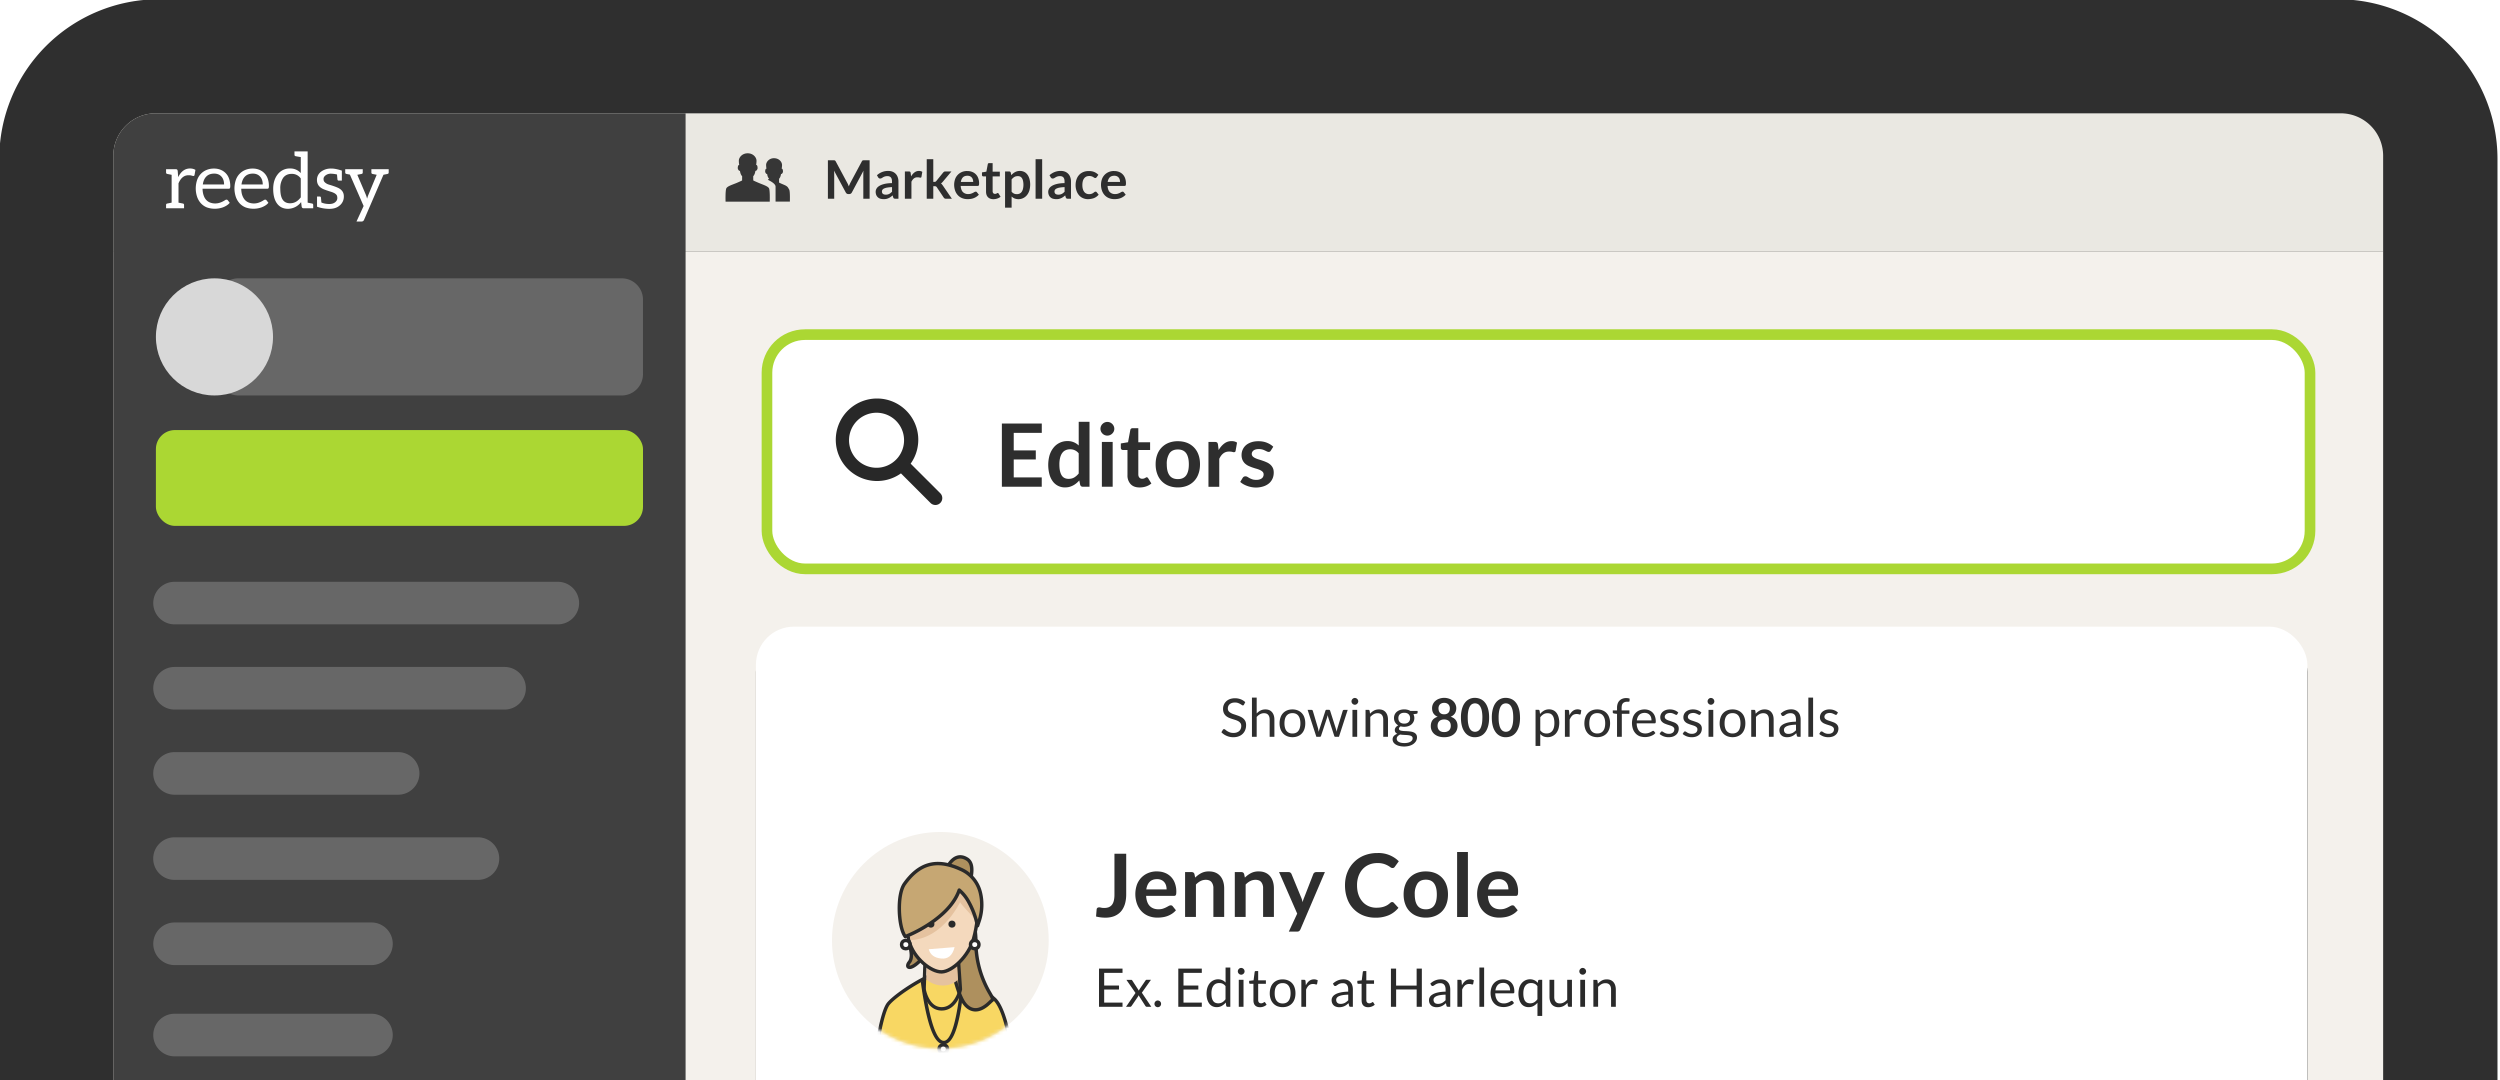 <svg height="305" width="706" xmlns="http://www.w3.org/2000/svg" xmlns:xlink="http://www.w3.org/1999/xlink"><defs><rect id="a" height="181.477" rx="10.738" width="438.121" x="214.477" y="177.966"/><filter id="b" height="114.3%" width="105.9%" x="-3%" y="-6.1%"><feOffset dy="2" in="SourceAlpha" result="shadowOffsetOuter1"/><feGaussianBlur in="shadowOffsetOuter1" result="shadowBlurOuter1" stdDeviation="4"/><feColorMatrix in="shadowBlurOuter1" values="0 0 0 0 0 0 0 0 0 0 0 0 0 0 0 0 0 0 0.126 0"/></filter><circle id="c" cx="30.604" cy="30.604" r="30.604"/><mask id="d" fill="#fff"><use fill="#fff" fill-rule="evenodd" xlink:href="#c"/></mask></defs><g fill="none" fill-rule="evenodd" transform="translate(-1 -1)"><path d="m45.89.79h615.3a45.1 45.1 0 0 1 45.1 45.1v274.9a45.1 45.1 0 0 1 -45.1 45.1h-615.3a45.1 45.1 0 0 1 -45.1-45.1v-274.9a45.1 45.1 0 0 1 45.1-45.1z" fill="#2f2f2f" fill-rule="nonzero"/><path d="m45 72.09h617a12 12 0 0 1 12 12v244h-641v-244a12 12 0 0 1 12-12z" fill="#f4f1ec" transform="matrix(1 0 0 -1 0 400.17)"/><use fill="#000" filter="url(#b)" xlink:href="#a"/><use fill="#fff" xlink:href="#a"/><g transform="translate(235.95 235.95)"><use fill="#f4f1ec" xlink:href="#c"/><g mask="url(#d)"><g transform="translate(9.66 7.52)"><path d="m12.35 23.5.53-.18c.5-.14 1.01-.2 1.5-.16 1.2.1 2.02.85 2.21 2.29.2 1.48-.83 3.07-2.41 4.31-.6.48-1.2.82-1.6.91-1.03.23-1.02-.64-.42-1.38.4-.48.58-1.13.6-1.94 0-.7-.12-1.47-.34-2.23a8.62 8.62 0 0 0 -.33-.98l-.2-.44z" fill="#ae905e" stroke="#2a2a2a" stroke-linecap="round" stroke-linejoin="round" stroke-width=".974"/><path d="m25.9 18.26.11-.03c.56-.1 1.18.2 1.69 1.08.47.83.83 2.14 1.04 4.03.23 2.02.6 3.34 1.24 4.97.12.31.13.36.14.47a.5.5 0 0 1 -.78.46.96.96 0 0 1 -.19-.17l-1.25-1.47a8.72 8.72 0 0 1 -1.8-3.4 15.41 15.41 0 0 1 -.5-5.54l.03-.3.28-.1z" fill="#f8d763" stroke="#2a2a2a" stroke-width=".974"/><g transform="translate(.73 32.42)"><path d="m33.24 21.52.01.27c.04 2.11-.09 4.4-.5 9.9v.02c-.41 5.56-.54 7.82-.5 9.88.09 3.44.43 6.98 1.01 11.16.02.15.9 6.02.98 6.99.3 3.27.92 8.08 1.77 14.02a815.13 815.13 0 0 0 2.1 13.98 1140.25 1140.25 0 0 0 .7 4.42l.06.34.07.4-.39.13c-.11.05-.33.1-.66.15-2.7.44-7.3-.03-14.2-2.09a46.31 46.31 0 0 0 -18.93-1.67l-.37.06-.65.13.08-.66.9-7.6 2.4-20c.12-.93.26-1.9.48-3.18l.58-3.45a87.83 87.83 0 0 0 1.26-13.12c.03-1.41-.06-3.87-.31-9.28l-.02-.32a173.8 173.8 0 0 1 -.33-9.23c.01-.69.05-1.33.1-2.05l-.18 1.23c.04-.23-1.37 9.85-1.93 13.51a532.64 532.64 0 0 1 -.6 13.02 1350.87 1350.87 0 0 1 -.72 12v.13l-.08.1c-.12.18-.33.43-.63.67-1.4 1.15-3.12.97-4.8-1.3l-.08-.1-.01-.12c-.38-2.97.18-20.75.99-28.36 1.29-12.1 3.06-21.01 4.75-23 2.4-2.83 11.81-8.8 15.34-8.93 3.5-.13 9.98 3.67 14.47 7.59 2.84 2.47 4.95 11.67 6.12 24.34 1.05 11.29 1.99 26.64 1.62 27.51.06-.14-.25.77-.44 1.14-.37.76-.86 1.28-1.54 1.4-.84.17-1.76-.3-2.8-1.43l-.08-.08-.03-.11c-.78-2.76-1.1-5.81-1.57-12.84l-.25-3.83c-.24-3.3-.49-5.79-.84-8.07a330.54 330.54 0 0 0 -2.35-13.66z" fill="#f8d763" stroke="#2a2a2a" stroke-linecap="round" stroke-linejoin="round" stroke-width=".974"/><ellipse cx="21.048" cy="21.346" fill="#fff" rx="1.191" ry="1.169" stroke="#2a2a2a" stroke-width=".974"/><path d="m14.73 2.71c1.6 11.58 3.61 17.3 6.45 17.3 2.86 0 4.65-5.72 5.79-17.32a.49.49 0 0 0 -.45-.53.5.5 0 0 0 -.54.44c-1.07 10.91-2.8 16.44-4.8 16.44-2.01 0-3.97-5.53-5.46-16.46a.5.5 0 0 0 -.56-.42.49.49 0 0 0 -.43.55z" fill="#2a2a2a" fill-rule="nonzero"/></g><path d="m28.5.14c1.23.79 1.53 2.38 1.2 4.59-.09.67-.24 1.38-.45 2.19-.1.38-.4 1.46-.41 1.54-.08.3-.13.55-.15.5.82 2.33 2.28 10.96 2.28 14.14a28.73 28.73 0 0 0 4.05 15.07c.82 1.47.9 1.67.31 2.02.05-.03-.77.77-1.28 1.18-1.56 1.24-3.13 1.72-4.65.98a4.6 4.6 0 0 1 -1.54-1.3c-1.01-1.24-1.96-3.78-2.91-7.36-.64-2.4-1.82-7.78-1.83-7.81a8.11 8.11 0 0 1 -.15-4.33c.28-1.4.8-2.8 1.61-4.63 2.03-4.5 1.9-4.19 1.73-4.68-.58-1.64-1.5-2.5-2.79-2.64l-.43-.05v-7.5l.08-.11c1.5-2.4 3.35-3.06 5.32-1.8z" fill="#ae905e" stroke="#2a2a2a" stroke-linecap="round" stroke-linejoin="round" stroke-width=".974"/><g transform="translate(16.25 18.57)"><path d="m9.21 1.66 1.14 16.62-.01.14a10.27 10.27 0 0 1 -1.08 2.67c-1.01 1.72-2.4 2.77-4.19 2.77-1.8 0-3.13-1.06-4.03-2.79a9.64 9.64 0 0 1 -.94-2.77l.69-18.93 8.42 2.3z" stroke="#2a2a2a" stroke-width=".974"/><path d="m9.33 10.58.35 5.03a5.99 5.99 0 0 1 -4.2 1.66c-2.17 0-3.7-.8-4.78-1.8l.15-4.05z" fill="#e5c29f"/></g><g transform="translate(11.73 6.82)"><path d="m.41 16.56c-.58-2.26-.9-4.63-.9-6.65 0-6.22 3.8-10.26 9.42-10.4 5.51-.11 9.07 2.14 10.47 6.86.58 1.97.24 5.71-.83 9.52-1.38 4.9-6.01 9.17-8.95 9.28-3.03.11-8-3.94-9.2-8.6z" fill="#f4d9bd" stroke="#2a2a2a" stroke-width=".974"/><path d="m18.93 6.5c.28.92.33 2.28.19 3.87-1.08-1.12-4.3-4.57-4.3-4.86 0-.32-4.56 10.2-14 10.7l.07.23a27.6 27.6 0 0 1 -.88-6c1.93-2 4.88-4.5 8.85-7.52l5.22-2.1c2.36.97 4.01 2.82 4.85 5.68z" fill="#e5c29f"/><ellipse cx="6.54" cy="11.683" fill="#2a2a2a" rx="1" ry="1"/><ellipse cx="12.497" cy="11.683" fill="#2a2a2a" rx="1" ry="1"/><path d="m5.96 18.77 7.28-.59c-.58 2.35-1.85 3.42-3.79 3.22s-3.1-1.07-3.5-2.63z" fill="#fff"/></g><g stroke="#2a2a2a" stroke-width=".974"><path d="m26.28 8.89c-1.11 3.22-3.65 6.12-7.17 8.69a38.16 38.16 0 0 1 -7.7 4.3l-.37.15-.22-.35c-1.74-2.83-2.16-11.55.02-14.57 3.86-5.36 8.57-7.4 15.74-4.15a9.65 9.65 0 0 1 5.62 6.5 14.54 14.54 0 0 1 -.22 7.9l-.53 1.6-.41-1.63-.12-.42a22.9 22.9 0 0 0 -1.9-4.55 12.07 12.07 0 0 0 -2.74-3.47z" fill="#c6a773" stroke-linecap="round" stroke-linejoin="round"/><ellipse cx="30.652" cy="24.284" fill="#fff" rx="1.191" ry="1.169"/><ellipse cx="11.192" cy="24.284" fill="#fff" rx="1.191" ry="1.169"/></g></g></g></g><g transform="translate(33 33)"><path d="m12 0h617a12 12 0 0 1 12 12v27.09h-641v-27.09a12 12 0 0 1 12-12z" fill="#eae8e2"/><path d="m6.25 2.27c1.46 0 2.4 1.02 2.5 2 .02.26-.03.76-.1 1.31.36-.07.41.67.4.93-.02.28-.33.8-.62.72-.14 1.13-.61 1.5-.61 1.5l.01 1.2s.3.18 1.54.7c1.25.53 2.51.9 2.89 1.49.33.52.23 3.8.23 3.8h-12.48s-.1-3.28.24-3.8c.37-.6 1.63-.96 2.89-1.48 1.24-.53 1.54-.7 1.54-.7l.01-1.21s-.47-.37-.61-1.5c-.3.08-.6-.44-.62-.72-.02-.26.04-1 .4-.93a7.45 7.45 0 0 1 -.1-1.32c.1-.97 1.04-1.99 2.5-1.99zm7.46 1.39c1.3 0 2.16.92 2.24 1.79.03.24-.02.68-.09 1.18.32-.06.37.6.36.84-.01.25-.29.72-.55.64-.13 1.02-.55 1.35-.55 1.35v1.08s.27.16 1.4.63c1.12.47 1.11.8 1.45 1.33.3.48.2 3.42.2 3.42h-4.04v-4.25c0-.71-1.14-1.42-2.2-1.92l.38-.3s-.42-.32-.56-1.34c-.26.08-.53-.4-.55-.64-.01-.24.04-.9.36-.84a6.6 6.6 0 0 1 -.1-1.18c.1-.87.94-1.8 2.25-1.8z" fill="#363636" transform="translate(172.89 9.02)"/><path d="m12 0h149.61v396.13h-161.61v-384.13a12 12 0 0 1 12-12z" fill="#404040"/><rect fill="#fff" height="66.148" rx="10.738" stroke="#abd733" stroke-width="3.007" width="435.758" x="184.591" y="62.497"/><path d="m223.91 83.95a11.65 11.65 0 0 1 1.26 14.99l8.36 8.35a1.94 1.94 0 1 1 -2.75 2.75l-8.35-8.36a11.65 11.65 0 1 1 1.48-17.73zm-13.73 2.75a7.77 7.77 0 1 0 10.99 10.98 7.77 7.77 0 0 0 -10.99-10.98z" fill="#282828"/><path d="m18.32 18.03c.8-1.63 1.92-2.45 3.35-2.45.57 0 1.08.13 1.52.4l-.25 1.44c-.05.19-.15.28-.29.28-.13 0-.3-.04-.52-.1-.21-.08-.5-.11-.88-.11-1.27 0-2.21.77-2.84 2.3v5.44l1.25.25c.21.04.32.18.32.4v.94h-5.08v-.94c0-.22.11-.36.33-.4l1.24-.25v-7.86l-1.24-.25c-.22-.05-.33-.18-.33-.4v-.94h2.69c.2 0 .35.04.43.12s.14.22.17.41zm10.13-2.43c.66 0 1.27.11 1.83.34a4.11 4.11 0 0 1 2.4 2.5c.23.62.35 1.32.35 2.1 0 .3-.04.5-.1.61-.07.1-.19.15-.37.15h-7.36c.02.7.11 1.3.29 1.82.17.52.4.95.71 1.3.31.34.67.6 1.1.77a4.16 4.16 0 0 0 2.68.09 5.99 5.99 0 0 0 1.54-.73.85.85 0 0 1 .44-.17c.16 0 .28.06.37.18l.55.71c-.24.3-.53.54-.87.76-.33.21-.69.39-1.07.53a6.82 6.82 0 0 1 -4.5.02 4.63 4.63 0 0 1 -1.67-1.13 5.2 5.2 0 0 1 -1.1-1.85 7.51 7.51 0 0 1 -.03-4.68 4.7 4.7 0 0 1 2.64-2.9 5.33 5.33 0 0 1 2.16-.42zm.04 1.43c-.93 0-1.67.27-2.21.81s-.87 1.3-1 2.25h6c0-.45-.06-.86-.18-1.23-.13-.38-.3-.7-.55-.97a2.44 2.44 0 0 0 -.87-.64 2.96 2.96 0 0 0 -1.19-.22zm10.88-1.43c.66 0 1.27.11 1.83.34a4.11 4.11 0 0 1 2.4 2.5c.23.62.34 1.32.34 2.1 0 .3-.03.5-.1.61-.06.1-.18.15-.36.15h-7.35c.01.7.1 1.3.28 1.82s.42.95.72 1.3c.3.34.67.6 1.1.77a4.16 4.16 0 0 0 2.68.09 5.99 5.99 0 0 0 1.54-.73.85.85 0 0 1 .44-.17c.16 0 .28.06.37.18l.54.71c-.24.3-.52.54-.86.76-.33.21-.7.39-1.07.53a6.82 6.82 0 0 1 -4.5.02 4.63 4.63 0 0 1 -1.67-1.13 5.2 5.2 0 0 1 -1.1-1.85 7.51 7.51 0 0 1 -.03-4.68 4.7 4.7 0 0 1 2.64-2.9 5.33 5.33 0 0 1 2.16-.42zm.04 1.43c-.94 0-1.67.27-2.21.81s-.87 1.3-1 2.25h6c0-.45-.06-.86-.18-1.23-.13-.38-.31-.7-.55-.97a2.44 2.44 0 0 0 -.88-.64 2.96 2.96 0 0 0 -1.18-.22zm10.51-1.45a3.9 3.9 0 0 1 3.02 1.3v-4.52c-.74-.12-1.22-.2-1.45-.25-.22-.05-.33-.18-.33-.4v-.95h3.72v14.47l1.25.25c.21.04.32.18.32.4v.94h-2.72c-.28 0-.45-.14-.53-.4l-.17-1.35a4.67 4.67 0 0 1 -3.7 1.9c-1.3 0-2.31-.48-3.05-1.44-.75-.98-1.13-2.38-1.13-4.2 0-1.66.43-3.03 1.28-4.1a4.23 4.23 0 0 1 3.5-1.65zm.05 9.82c1.15 0 2.14-.55 2.97-1.67v-5.33a3.01 3.01 0 0 0 -2.54-1.3c-1.06 0-1.86.37-2.42 1.1a5.14 5.14 0 0 0 -.82 3.15c0 2.08.53 3.36 1.6 3.83.36.16.76.23 1.2.23zm11.69-9.8c.76 0 1.72.2 2.88.58v2.83h-.86c-.22 0-.34-.1-.37-.3-.01-.03-.06-.5-.14-1.43a7.75 7.75 0 0 0 -1.7-.23h-.02a2.4 2.4 0 0 0 -1.5.47c-.39.3-.58.63-.58 1s.08.65.25.84c.3.35.71.6 1.25.77.55.16 1 .3 1.36.43.36.12.71.25 1.05.4.34.14.65.32.92.54.6.49.9 1.13.9 1.94a3.2 3.2 0 0 1 -1.1 2.53c-.74.67-1.71 1-2.9 1.01-1.2.01-2.39-.19-3.57-.6v-2.88h.77c.18 0 .3.1.33.28.01.06.06.53.13 1.4.63.28 1.37.43 2.25.43.72 0 1.28-.18 1.7-.55.37-.32.55-.7.55-1.1 0-.42-.08-.73-.24-.93-.17-.2-.38-.37-.65-.51a4.97 4.97 0 0 0 -.93-.37c-.96-.3-1.63-.53-2.03-.7s-.73-.37-1-.6c-.6-.5-.9-1.17-.9-2.03 0-.9.35-1.64 1.03-2.24a4.52 4.52 0 0 1 3.1-.97zm11.21.18h4.9v.94c0 .22-.11.35-.33.4a49.28 49.28 0 0 1 -1.15.23l-5.48 12.73c-.14.32-.38.48-.7.48h-1.44l2.02-4.38-3.88-8.87c-.53-.1-.86-.16-1-.2-.2-.04-.32-.17-.32-.4v-.93h4.95v.94c0 .22-.1.35-.33.4l-1.2.24 2.46 5.77c.11.3.21.62.3.97.12-.42.23-.75.32-.98l2.39-5.76-1.2-.24c-.2-.05-.3-.18-.3-.4v-.94z" fill="#fff" fill-rule="nonzero"/><g fill="#676767"><path d="m35.33 46.6h108.24c3.32 0 6.01 2.7 6.01 6.02v21.04c0 3.33-2.69 6.02-6.01 6.02h-108.24a6.01 6.01 0 0 1 -6.01-6.02v-21.04c0-3.32 2.69-6.02 6-6.02z"/><path d="m17.29 132.3h108.24a6.01 6.01 0 1 1 0 12.02h-108.24a6.01 6.01 0 0 1 0-12.02z"/><path d="m17.29 156.35h93.2a6.01 6.01 0 1 1 0 12.03h-93.19a6.01 6.01 0 0 1 0-12.03z"/><path d="m17.29 180.4h63.14a6.01 6.01 0 0 1 0 12.03h-63.14a6.01 6.01 0 0 1 0-12.03z"/><path d="m17.29 204.46h85.69a6.01 6.01 0 1 1 0 12.02h-85.7a6.01 6.01 0 0 1 0-12.02z"/><path d="m17.29 228.51h55.61a6.01 6.01 0 1 1 0 12.03h-55.6a6.01 6.01 0 0 1 0-12.03z"/><path d="m17.29 254.28h55.61a6.01 6.01 0 1 1 0 12.03h-55.6a6.01 6.01 0 0 1 0-12.03z"/></g><rect fill="#abd733" height="27.06" rx="5.369" width="137.557" x="12.027" y="89.45"/><circle cx="28.564" cy="63.141" fill="#d8d8d8" r="16.537"/><path d="m262.2 87.6v2.65h-7.92v4.95h6.23v2.56h-6.23v5.05h7.91v2.65h-11.26v-17.85h11.26zm11.61 17.86c-.4 0-.65-.18-.77-.55l-.25-1.23c-.27.3-.54.57-.83.8a5.23 5.23 0 0 1 -2 1.03c-.39.1-.8.14-1.25.14a4.2 4.2 0 0 1 -3.39-1.69 6 6 0 0 1 -.96-2.03 10.26 10.26 0 0 1 .04-5.38c.26-.81.62-1.5 1.1-2.1a4.96 4.96 0 0 1 3.96-1.89 4.4 4.4 0 0 1 3.17 1.25v-6.7h3.05v18.35zm-4.06-2.23c.63 0 1.17-.13 1.62-.4a4.8 4.8 0 0 0 1.26-1.12v-5.68a3 3 0 0 0 -2.45-1.15c-.46 0-.88.09-1.25.26-.38.17-.7.43-.95.78-.26.35-.46.8-.6 1.34a7.66 7.66 0 0 0 -.21 1.9c0 .75.06 1.37.18 1.89.12.51.29.93.51 1.26.22.32.5.56.82.7.32.15.68.22 1.07.22zm12.47-10.44v12.67h-3.05v-12.66h3.05zm.46-3.69c0 .26-.05.51-.16.74a2.04 2.04 0 0 1 -1.05 1.02 1.91 1.91 0 0 1 -2.12-.41 2 2 0 0 1 -.42-.6 1.91 1.91 0 0 1 .41-2.12 1.98 1.98 0 0 1 1.36-.58c.28 0 .53.05.77.15a2.04 2.04 0 0 1 1.05 1.04c.1.23.16.49.16.76zm7.15 16.56c-1.1 0-1.94-.31-2.53-.93a3.58 3.58 0 0 1 -.9-2.58v-7.07h-1.28a.62.62 0 0 1 -.42-.16c-.12-.11-.18-.27-.18-.48v-1.21l2.04-.34.64-3.46c.03-.16.1-.29.23-.38.12-.09.27-.13.45-.13h1.58v3.98h3.33v2.18h-3.33v6.86c0 .4.1.7.3.93a1 1 0 0 0 .79.33c.19 0 .34-.02.47-.06a2.62 2.62 0 0 0 .59-.29.42.42 0 0 1 .22-.07c.1 0 .16.03.22.07.06.05.12.11.19.2l.91 1.49c-.44.37-.95.65-1.53.84a5.7 5.7 0 0 1 -1.79.28zm10.8-13.06c.95 0 1.81.15 2.58.45a5.55 5.55 0 0 1 3.23 3.35c.3.8.44 1.7.44 2.7s-.14 1.91-.44 2.72a5.47 5.47 0 0 1 -3.23 3.37c-.77.3-1.63.46-2.57.46a7 7 0 0 1 -2.59-.46 5.52 5.52 0 0 1 -3.25-3.37c-.3-.8-.45-1.71-.45-2.72 0-1 .15-1.9.45-2.7a5.6 5.6 0 0 1 3.25-3.35 7 7 0 0 1 2.59-.45zm0 10.7c1.06 0 1.84-.35 2.35-1.06.5-.7.75-1.75.75-3.11 0-1.37-.25-2.41-.75-3.13-.51-.71-1.3-1.07-2.34-1.07-1.08 0-1.87.36-2.38 1.08a5.36 5.36 0 0 0 -.76 3.12c0 1.36.25 2.4.76 3.1.51.72 1.3 1.07 2.38 1.07zm8.64 2.16v-12.66h1.79c.31 0 .53.06.65.18.13.11.2.3.25.59l.18 1.53c.46-.78.99-1.4 1.6-1.85.6-.46 1.29-.68 2.05-.68.62 0 1.14.14 1.55.43l-.4 2.29c-.02.14-.07.25-.15.31s-.2.1-.34.1c-.12 0-.29-.04-.5-.1-.22-.05-.5-.08-.85-.08-.64 0-1.18.17-1.63.52-.46.35-.84.87-1.15 1.54v7.9h-3.05zm17.6-10.2a.81.81 0 0 1 -.25.28c-.1.05-.2.08-.35.08s-.3-.04-.47-.12l-.59-.28a3.64 3.64 0 0 0 -1.77-.4c-.6 0-1.07.13-1.42.38-.34.26-.52.59-.52 1 0 .27.1.5.27.69.18.18.41.34.7.48.3.14.63.27 1 .38s.75.23 1.13.37c.4.13.77.28 1.14.45.37.16.7.38 1 .64.29.26.52.57.7.93s.26.8.26 1.31c0 .6-.1 1.17-.33 1.69a3.7 3.7 0 0 1 -.97 1.33c-.43.37-.96.67-1.6.88a6.85 6.85 0 0 1 -3.44.2 7.54 7.54 0 0 1 -2.26-.83c-.32-.19-.6-.4-.86-.62l.7-1.16a1 1 0 0 1 .33-.32.9.9 0 0 1 .47-.1c.19 0 .37.05.54.15l.58.35c.23.12.49.24.79.34.3.11.68.16 1.14.16.36 0 .67-.04.93-.13.26-.08.47-.2.64-.33.17-.14.3-.3.37-.5.08-.18.12-.37.12-.57 0-.3-.09-.54-.26-.73a2.32 2.32 0 0 0 -.7-.49 6.8 6.8 0 0 0 -1-.38c-.38-.1-.77-.23-1.16-.36s-.77-.29-1.15-.46c-.37-.18-.7-.4-1-.68-.29-.27-.52-.6-.7-1a3.5 3.5 0 0 1 -.26-1.43 3.65 3.65 0 0 1 1.21-2.71c.4-.35.9-.63 1.5-.84s1.28-.31 2.06-.31c.88 0 1.67.14 2.39.43.71.29 1.31.66 1.79 1.13z" fill="#2e2e2e" fill-rule="nonzero"/><path d="m319.3 166.99a.58.58 0 0 1 -.13.17.32.32 0 0 1 -.2.05c-.08 0-.18-.04-.3-.13a4.73 4.73 0 0 0 -1.05-.56 2.68 2.68 0 0 0 -.88-.13c-.33 0-.62.05-.87.13-.25.1-.46.21-.62.36-.17.15-.3.33-.38.53-.09.2-.13.42-.13.66 0 .3.07.55.22.75s.34.36.59.5c.24.14.51.27.82.37s.63.2.95.32c.32.1.64.23.95.37.3.14.58.31.82.52.25.21.44.47.6.78.14.3.21.68.21 1.12 0 .48-.08.92-.24 1.33a3.06 3.06 0 0 1 -1.84 1.8c-.44.18-.95.26-1.53.26a4.67 4.67 0 0 1 -3.37-1.4l.42-.7c.04-.05.09-.1.15-.13a.34.34 0 0 1 .19-.06c.1 0 .22.06.36.17a3.88 3.88 0 0 0 1.24.74c.3.12.64.17 1.06.17.35 0 .65-.04.92-.14s.5-.23.7-.4c.18-.17.32-.38.42-.62s.15-.51.15-.8c0-.33-.07-.6-.22-.8-.15-.21-.34-.39-.58-.53a4.07 4.07 0 0 0 -.82-.36l-.95-.3c-.32-.1-.64-.22-.95-.35-.3-.14-.58-.31-.82-.53a2.42 2.42 0 0 1 -.58-.8 2.88 2.88 0 0 1 -.22-1.2 2.85 2.85 0 0 1 .86-2.06c.28-.27.63-.5 1.04-.66a4.56 4.56 0 0 1 3.07.04c.5.19.93.46 1.3.82l-.35.7zm2.25 9.08v-11.07h1.34v4.48a4.1 4.1 0 0 1 1.08-.83c.4-.2.85-.31 1.37-.31.41 0 .78.07 1.1.2.32.14.58.34.8.6.2.25.37.55.48.9.11.36.17.75.17 1.19v4.84h-1.34v-4.84c0-.58-.13-1.03-.4-1.35-.26-.31-.66-.47-1.2-.47-.4 0-.77.1-1.11.28-.35.2-.66.45-.95.78v5.6zm11.44-7.73c.56 0 1.06.1 1.5.28a3.18 3.18 0 0 1 1.87 2.02c.17.49.25 1.03.25 1.62 0 .6-.08 1.15-.25 1.63s-.4.89-.72 1.23c-.31.34-.7.6-1.14.78-.45.19-.95.28-1.51.28s-1.06-.1-1.5-.28a3.17 3.17 0 0 1 -1.15-.78 3.51 3.51 0 0 1 -.73-1.23 4.84 4.84 0 0 1 -.26-1.63c0-.6.09-1.13.26-1.62a3.21 3.21 0 0 1 1.88-2.03c.44-.18.94-.27 1.5-.27zm0 6.8c.75 0 1.31-.26 1.68-.76s.56-1.2.56-2.11c0-.9-.19-1.61-.56-2.12-.37-.5-.93-.76-1.68-.76-.38 0-.71.07-1 .2-.27.13-.5.32-.7.56a2.5 2.5 0 0 0 -.42.9c-.09.36-.14.77-.14 1.22s.05.85.14 1.21c.1.36.24.66.42.9.2.24.43.43.7.56.29.13.62.2 1 .2zm4.28-6.68h1.06c.1 0 .2.03.27.08.07.06.11.12.14.2l1.46 4.9a42.2 42.2 0 0 1 .2 1.03 8.9 8.9 0 0 1 .3-1.03l1.6-4.93a.4.4 0 0 1 .13-.2.37.37 0 0 1 .24-.07h.58c.1 0 .18.03.25.08.06.05.1.11.13.19l1.57 4.93a9.06 9.06 0 0 1 .27 1.02 7.74 7.74 0 0 1 .23-1.02l1.49-4.9a.4.4 0 0 1 .4-.28h1l-2.47 7.61h-1.06c-.13 0-.22-.08-.27-.25l-1.68-5.17a80.9 80.9 0 0 0 -.17-.7l-.08.36-.1.35-1.7 5.16c-.06.17-.16.25-.31.25h-1.01zm14 0v7.61h-1.34v-7.61zm.3-2.4c0 .14-.03.26-.08.37a1.05 1.05 0 0 1 -.51.51.91.91 0 0 1 -.74 0 1 1 0 0 1 -.5-.5.94.94 0 0 1 .2-1.04 1 1 0 0 1 .3-.22.91.91 0 0 1 .73 0 .98.98 0 0 1 .6.89zm2.06 10.01v-7.61h.8c.19 0 .3.1.36.28l.1.82c.33-.36.7-.66 1.11-.88.41-.23.88-.34 1.42-.34.41 0 .78.07 1.1.2.32.14.58.34.8.6.2.25.37.55.48.9.11.36.17.75.17 1.19v4.84h-1.34v-4.84c0-.58-.13-1.03-.4-1.35-.26-.31-.66-.47-1.2-.47-.4 0-.77.1-1.11.28-.34.2-.66.45-.95.78v5.6zm10.92-7.74c.33 0 .64.04.93.11s.55.18.79.32h2.06v.5c0 .16-.1.27-.31.31l-.87.12c.17.33.26.7.26 1.1a2.34 2.34 0 0 1 -.81 1.78c-.25.22-.55.38-.9.5a3.85 3.85 0 0 1 -2.15.05c-.17.1-.29.2-.37.32a.58.58 0 0 0 -.12.33c0 .18.07.32.21.41.15.1.34.16.58.2s.52.07.82.08c.3 0 .62.02.94.05.32.02.63.06.93.11.31.06.58.15.82.27.24.13.44.3.58.52.15.22.22.5.22.86 0 .32-.08.64-.24.95-.17.3-.4.57-.7.81-.31.24-.69.43-1.13.57a5.77 5.77 0 0 1 -2.96.05 3.42 3.42 0 0 1 -1.04-.44c-.27-.19-.48-.4-.62-.64-.13-.25-.2-.5-.2-.77 0-.37.12-.7.35-.96.24-.26.57-.47.99-.62-.22-.1-.4-.24-.52-.4-.13-.17-.2-.4-.2-.68a1.34 1.34 0 0 1 .24-.7 1.96 1.96 0 0 1 .74-.6 2.3 2.3 0 0 1 -1.2-2.06 2.24 2.24 0 0 1 .81-1.79c.25-.2.56-.37.91-.49.35-.11.74-.17 1.16-.17zm2.38 8.16a.65.65 0 0 0 -.16-.46c-.1-.12-.25-.2-.43-.27a3.1 3.1 0 0 0 -.62-.14 9.48 9.48 0 0 0 -.75-.06l-.8-.04a7.33 7.33 0 0 1 -.77-.09c-.28.14-.52.3-.7.5a1 1 0 0 0 -.13 1.18c.09.15.22.27.4.38.18.1.41.2.68.26.28.06.6.09.97.09.36 0 .68-.03.97-.1.28-.06.53-.16.72-.28.2-.12.35-.26.46-.42a1 1 0 0 0 .16-.55zm-2.38-4.14c.27 0 .51-.03.72-.11.2-.07.38-.18.52-.32.14-.13.25-.3.32-.48.07-.19.1-.4.1-.62 0-.47-.14-.84-.42-1.11-.28-.28-.7-.42-1.24-.42-.53 0-.94.14-1.23.42-.28.27-.42.64-.42 1.11 0 .23.03.43.1.62a1.33 1.33 0 0 0 .85.8c.2.08.44.11.7.11zm11.28 3.84c-.56 0-1.07-.07-1.53-.22a3.55 3.55 0 0 1 -1.2-.64 2.87 2.87 0 0 1 -1.04-2.3c0-.65.16-1.2.47-1.64.32-.44.81-.77 1.48-.98a2.52 2.52 0 0 1 -1.2-.94c-.26-.4-.39-.9-.39-1.47a2.66 2.66 0 0 1 .96-2.08c.3-.26.66-.47 1.08-.61a4.12 4.12 0 0 1 2.76 0c.41.14.77.35 1.07.61.3.27.54.57.7.93.17.36.26.74.26 1.15 0 .57-.14 1.06-.4 1.47-.27.4-.66.72-1.19.94.67.21 1.16.54 1.47.98.32.45.48 1 .48 1.63 0 .48-.1.92-.28 1.31-.18.4-.44.72-.77 1s-.72.49-1.19.64c-.46.15-.97.22-1.54.22zm0-1.45c.31 0 .58-.04.8-.13.24-.09.43-.2.6-.36.15-.16.27-.34.35-.56.08-.21.12-.45.12-.7 0-.6-.17-1.05-.5-1.35s-.78-.46-1.37-.46c-.58 0-1.03.15-1.36.46-.33.3-.5.76-.5 1.35 0 .25.04.49.12.7a1.5 1.5 0 0 0 .94.92c.23.09.5.13.8.13zm0-5.02c.3 0 .56-.05.76-.14a1.34 1.34 0 0 0 .77-.92c.05-.2.08-.41.08-.63 0-.2-.04-.4-.1-.59a1.4 1.4 0 0 0 -.79-.83c-.2-.08-.44-.13-.72-.13-.27 0-.5.05-.7.13a1.35 1.35 0 0 0 -.8.83c-.07.19-.1.39-.1.6 0 .2.03.42.08.62a1.34 1.34 0 0 0 .76.92c.21.1.46.14.76.14zm12.7.92c0 .95-.1 1.77-.3 2.47s-.48 1.28-.84 1.73c-.36.46-.78.8-1.27 1.02s-1.01.33-1.58.33a3.39 3.39 0 0 1 -2.83-1.35 5.05 5.05 0 0 1 -.84-1.73c-.2-.7-.3-1.52-.3-2.47a9 9 0 0 1 .3-2.47c.2-.7.48-1.28.84-1.73a3.39 3.39 0 0 1 2.83-1.36c.57 0 1.1.12 1.58.34.49.22.91.56 1.27 1.02.36.45.64 1.03.84 1.73s.3 1.52.3 2.47zm-1.9 0c0-.79-.07-1.44-.18-1.96a3.93 3.93 0 0 0 -.46-1.23c-.2-.3-.42-.52-.67-.64a1.76 1.76 0 0 0 -1.55 0c-.25.12-.47.34-.66.64s-.34.72-.45 1.23a9.39 9.39 0 0 0 -.17 1.96c0 .79.05 1.44.17 1.95.1.52.26.93.45 1.24.2.3.41.52.66.64a1.72 1.72 0 0 0 1.55 0c.25-.12.47-.34.67-.64.19-.3.34-.72.46-1.24.11-.51.17-1.16.17-1.95zm10.63 0c0 .95-.1 1.77-.3 2.47-.21.7-.5 1.28-.85 1.73-.36.46-.78.8-1.27 1.02s-1.02.33-1.58.33a3.39 3.39 0 0 1 -2.83-1.35 5.05 5.05 0 0 1 -.84-1.73c-.2-.7-.3-1.52-.3-2.47a9 9 0 0 1 .3-2.47c.2-.7.48-1.28.83-1.73a3.39 3.39 0 0 1 2.84-1.36c.56 0 1.1.12 1.58.34.49.22.91.56 1.27 1.02.36.45.64 1.03.84 1.73s.3 1.52.3 2.47zm-1.92 0c0-.79-.06-1.44-.17-1.96a3.93 3.93 0 0 0 -.46-1.23c-.2-.3-.42-.52-.67-.64a1.76 1.76 0 0 0 -1.55 0c-.25.12-.47.34-.66.64s-.34.72-.45 1.23a9.39 9.39 0 0 0 -.17 1.96c0 .79.05 1.44.17 1.95.1.52.26.93.45 1.24.2.3.41.52.66.64a1.72 1.72 0 0 0 1.55 0c.25-.12.47-.34.67-.64.19-.3.34-.72.46-1.24.11-.51.17-1.16.17-1.95zm6.3 8.01v-10.2h.79c.19 0 .31.1.36.29l.11.9c.33-.4.7-.71 1.12-.96.42-.24.9-.36 1.45-.36.43 0 .83.09 1.18.26.36.16.66.41.91.74s.45.74.58 1.22a6.27 6.27 0 0 1 -.02 3.24c-.15.49-.37.9-.65 1.26a3.02 3.02 0 0 1 -2.41 1.14c-.47 0-.87-.08-1.2-.23a2.72 2.72 0 0 1 -.89-.67v3.37h-1.34zm3.38-9.24c-.43 0-.82.1-1.14.3-.33.2-.63.48-.91.85v3.68c.25.33.52.56.8.7.3.13.63.2.99.2.7 0 1.25-.25 1.63-.76.38-.5.57-1.23.57-2.16 0-.5-.04-.92-.13-1.28a2.5 2.5 0 0 0 -.38-.88c-.16-.22-.37-.39-.6-.5-.25-.1-.52-.15-.83-.15zm4.91 6.66v-7.61h.77c.14 0 .24.03.3.08.05.06.1.15.11.29l.1 1.19c.25-.54.57-.95.96-1.25.38-.3.83-.45 1.35-.45a2.12 2.12 0 0 1 1.04.27l-.17 1c-.04.13-.11.2-.23.2-.07 0-.18-.03-.33-.08a2.04 2.04 0 0 0 -.6-.07c-.47 0-.86.13-1.18.4-.3.28-.57.67-.78 1.19v4.84zm9.14-7.73c.56 0 1.06.1 1.5.28a3.18 3.18 0 0 1 1.87 2.02c.17.49.25 1.03.25 1.62 0 .6-.08 1.15-.25 1.63s-.4.89-.72 1.23c-.31.34-.7.6-1.14.78-.45.19-.95.28-1.5.28-.57 0-1.07-.1-1.52-.28a3.17 3.17 0 0 1 -1.14-.78 3.51 3.51 0 0 1 -.73-1.23 4.84 4.84 0 0 1 -.26-1.63c0-.6.09-1.13.26-1.62a3.21 3.21 0 0 1 1.88-2.03c.44-.18.94-.27 1.5-.27zm0 6.8c.75 0 1.31-.26 1.68-.76.38-.5.56-1.2.56-2.11 0-.9-.18-1.61-.56-2.12-.37-.5-.93-.76-1.68-.76-.38 0-.71.07-1 .2-.27.13-.5.32-.7.56a2.5 2.5 0 0 0 -.41.9c-.1.36-.14.77-.14 1.22s.04.85.14 1.21c.09.36.23.66.42.9.18.24.42.43.7.56s.61.2 1 .2zm5.58.93v-6.47l-.84-.1a.67.67 0 0 1 -.26-.11c-.07-.05-.1-.13-.1-.23v-.55h1.2v-.74c0-.43.06-.82.18-1.16a2.23 2.23 0 0 1 1.35-1.39 3.06 3.06 0 0 1 2.03-.03l-.03.67c0 .1-.05.16-.13.18s-.19.03-.33.03h-.24c-.23 0-.44.03-.63.1a1.19 1.19 0 0 0 -.8.82c-.06.22-.1.5-.1.82v.7h2.2v.97h-2.15v6.5h-1.34zm7.78-7.73c.45 0 .88.08 1.26.23a2.83 2.83 0 0 1 1.66 1.73c.16.42.24.9.24 1.44 0 .21-.03.35-.07.43-.05.07-.13.1-.26.1h-5.06c0 .48.07.9.2 1.26.11.35.28.65.49.89.2.23.46.41.75.53s.62.18.98.18c.33 0 .62-.04.86-.12a4.13 4.13 0 0 0 1.07-.5.58.58 0 0 1 .3-.12c.12 0 .2.04.26.13l.38.49c-.17.2-.37.37-.6.52a4.7 4.7 0 0 1 -3.84.38 3.2 3.2 0 0 1 -1.15-.78 3.59 3.59 0 0 1 -.76-1.27 5.18 5.18 0 0 1 -.02-3.24 3.24 3.24 0 0 1 1.82-2c.44-.18.94-.28 1.49-.28zm.03.98c-.65 0-1.16.19-1.53.56-.37.38-.6.9-.69 1.56h4.14c0-.31-.04-.6-.12-.86a1.9 1.9 0 0 0 -.38-.67 1.68 1.68 0 0 0 -.6-.43c-.24-.1-.52-.16-.82-.16zm9.2.4a.3.3 0 0 1 -.29.16.52.52 0 0 1 -.25-.08 5.9 5.9 0 0 0 -.84-.37 2.35 2.35 0 0 0 -1.29 0c-.18.05-.33.13-.46.23s-.23.22-.3.35a.94.94 0 0 0 -.1.43c0 .2.06.36.17.5.12.12.26.24.45.33.19.1.4.18.63.25a33.88 33.88 0 0 1 1.45.51c.24.1.45.23.63.38.19.15.34.33.45.55s.17.48.17.78c0 .35-.06.68-.19.98-.12.3-.3.55-.55.77s-.55.4-.9.52a3.7 3.7 0 0 1 -1.24.18 3.85 3.85 0 0 1 -2.54-.92l.32-.51a.46.46 0 0 1 .14-.15.4.4 0 0 1 .22-.05.5.5 0 0 1 .28.1c.1.07.22.15.37.23a2.36 2.36 0 0 0 1.28.34c.26 0 .49-.03.68-.1.2-.07.36-.16.5-.27.12-.12.22-.25.28-.4s.1-.31.1-.48a.8.8 0 0 0 -.17-.53 1.43 1.43 0 0 0 -.45-.35c-.19-.1-.4-.18-.64-.25l-.73-.23c-.24-.08-.49-.18-.73-.28-.23-.1-.44-.23-.63-.39a1.75 1.75 0 0 1 -.45-.57c-.11-.23-.17-.5-.17-.83a2.03 2.03 0 0 1 .71-1.55c.23-.2.51-.36.85-.48a3.4 3.4 0 0 1 1.15-.18c.5 0 .95.08 1.35.24.4.15.74.37 1.03.65l-.3.48zm6.52 0a.3.3 0 0 1 -.28.16.52.52 0 0 1 -.26-.08 5.9 5.9 0 0 0 -.84-.37 2.35 2.35 0 0 0 -1.28 0c-.19.05-.34.13-.47.23-.12.1-.22.22-.29.35a.94.94 0 0 0 -.1.43c0 .2.05.36.17.5.11.12.26.24.44.33.19.1.4.18.64.25a33.88 33.88 0 0 1 1.45.51c.23.1.44.23.63.38.18.15.33.33.45.55.1.22.16.48.16.78 0 .35-.06.68-.18.98-.13.3-.31.55-.56.77s-.55.4-.9.52a3.7 3.7 0 0 1 -1.23.18 3.85 3.85 0 0 1 -2.55-.92l.32-.51a.46.46 0 0 1 .14-.15.4.4 0 0 1 .22-.05.5.5 0 0 1 .29.1l.36.23a2.36 2.36 0 0 0 1.28.34c.26 0 .5-.03.69-.1.2-.07.36-.16.49-.27.13-.12.22-.25.29-.4.06-.15.09-.31.09-.48a.8.8 0 0 0 -.17-.53 1.43 1.43 0 0 0 -.45-.35c-.18-.1-.4-.18-.63-.25l-.73-.23c-.25-.08-.5-.18-.73-.28-.24-.1-.45-.23-.64-.39a1.75 1.75 0 0 1 -.44-.57c-.12-.23-.17-.5-.17-.83a2.03 2.03 0 0 1 .7-1.55c.24-.2.52-.36.85-.48a3.4 3.4 0 0 1 1.15-.18c.5 0 .95.08 1.35.24.4.15.75.37 1.04.65l-.3.48zm3.65-1.26v7.61h-1.34v-7.61zm.3-2.4c0 .14-.03.26-.08.37a1.05 1.05 0 0 1 -.51.51.91.91 0 0 1 -.74 0 1 1 0 0 1 -.5-.5.94.94 0 0 1 .2-1.04 1 1 0 0 1 .3-.22.91.91 0 0 1 .73 0 .98.98 0 0 1 .6.89zm5.14 2.28c.56 0 1.06.1 1.5.28a3.18 3.18 0 0 1 1.87 2.02c.17.49.25 1.03.25 1.62 0 .6-.08 1.15-.25 1.63s-.4.89-.72 1.23c-.31.34-.7.6-1.14.78-.45.19-.95.28-1.5.28-.56 0-1.07-.1-1.52-.28a3.17 3.17 0 0 1 -1.14-.78 3.51 3.51 0 0 1 -.73-1.23 4.84 4.84 0 0 1 -.26-1.63c0-.6.09-1.13.26-1.62a3.21 3.21 0 0 1 1.88-2.03c.44-.18.95-.27 1.5-.27zm0 6.8c.75 0 1.31-.26 1.69-.76.37-.5.55-1.2.55-2.11 0-.9-.18-1.61-.55-2.12-.38-.5-.94-.76-1.69-.76-.38 0-.71.07-1 .2-.27.13-.5.32-.7.56a2.5 2.5 0 0 0 -.41.9c-.1.36-.14.77-.14 1.22s.04.85.14 1.21c.09.36.23.66.42.9.18.24.42.43.7.56s.61.2 1 .2zm5.28.93v-7.61h.8c.19 0 .3.1.36.28l.1.82c.33-.36.7-.66 1.11-.88.4-.23.88-.34 1.42-.34.41 0 .78.07 1.1.2.32.14.58.34.8.6.2.25.37.55.48.9.11.36.16.75.16 1.19v4.84h-1.33v-4.84c0-.58-.13-1.03-.4-1.35-.26-.31-.66-.47-1.2-.47-.4 0-.77.1-1.11.28-.35.2-.66.45-.95.78v5.6zm13.95 0h-.6a.7.7 0 0 1 -.31-.06c-.08-.04-.13-.12-.16-.25l-.15-.7-.58.48a3.36 3.36 0 0 1 -1.28.58c-.24.05-.5.07-.8.07-.29 0-.56-.04-.82-.12a1.77 1.77 0 0 1 -1.13-1 2.2 2.2 0 0 1 -.17-.9c0-.3.08-.59.25-.87.16-.27.43-.52.8-.74.37-.21.85-.39 1.45-.53.6-.13 1.32-.21 2.18-.23v-.6c0-.59-.12-1.04-.38-1.34-.25-.3-.62-.45-1.12-.45a2.38 2.38 0 0 0 -1.4.4l-.42.28a.6.6 0 0 1 -.35.12.4.4 0 0 1 -.24-.07.54.54 0 0 1 -.16-.18l-.24-.43a4.2 4.2 0 0 1 2.98-1.21c.42 0 .8.07 1.13.21a2.33 2.33 0 0 1 1.35 1.5c.11.36.17.75.17 1.17zm-3.47-.82a2.73 2.73 0 0 0 1.2-.27 4.3 4.3 0 0 0 .96-.75v-1.58c-.62.02-1.15.07-1.58.14a4.4 4.4 0 0 0 -1.05.3c-.27.13-.47.28-.59.45a.95.95 0 0 0 -.18.57c0 .2.03.38.1.52a.98.98 0 0 0 .65.56c.15.04.31.06.49.06zm6.99-10.25v11.07h-1.34v-11.07zm6.72 4.71a.3.3 0 0 1 -.28.17.52.52 0 0 1 -.26-.08 5.9 5.9 0 0 0 -.84-.37 2.35 2.35 0 0 0 -1.28 0c-.18.05-.34.13-.47.23-.12.1-.22.22-.29.35a.94.94 0 0 0 -.1.43c0 .2.06.36.17.5.11.12.26.24.45.33.18.1.4.18.63.25a33.88 33.88 0 0 1 1.45.51c.23.1.44.23.63.38.18.15.33.33.45.55.1.22.17.48.17.78 0 .35-.07.68-.2.98-.12.3-.3.55-.55.77-.24.22-.54.4-.9.52a3.7 3.7 0 0 1 -1.23.18 3.85 3.85 0 0 1 -2.54-.92l.31-.51a.46.46 0 0 1 .14-.15.4.4 0 0 1 .22-.05.5.5 0 0 1 .29.1l.36.23a2.36 2.36 0 0 0 1.28.34c.26 0 .5-.03.69-.1.2-.07.36-.16.49-.27.13-.12.22-.25.29-.4.06-.15.09-.31.09-.48a.8.8 0 0 0 -.17-.53 1.43 1.43 0 0 0 -.45-.35c-.18-.1-.4-.18-.63-.25l-.73-.23c-.25-.08-.5-.18-.73-.28-.24-.1-.45-.23-.63-.39a1.75 1.75 0 0 1 -.45-.57c-.11-.23-.17-.5-.17-.83a2.03 2.03 0 0 1 .7-1.55c.24-.2.52-.36.85-.48a3.4 3.4 0 0 1 1.16-.18c.5 0 .95.08 1.34.24.4.15.75.37 1.04.65z" fill="#2e2e2e" fill-rule="nonzero"/><path d="m285 241.54v1.2h-5.18v3.57h4.19v1.14h-4.19v3.68h5.18v1.19h-6.64v-10.78zm3.66 6.87-2.56-3.7h1.28c.11 0 .2 0 .24.04.05.04.1.09.14.15l1.86 2.86c.05-.14.11-.28.2-.42l1.64-2.4c.05-.08.1-.13.15-.18a.28.28 0 0 1 .18-.06h1.24l-2.57 3.64 2.67 3.98h-1.28a.37.37 0 0 1 -.26-.1.8.8 0 0 1 -.16-.18l-1.91-2.99c-.04.15-.09.28-.16.4l-1.77 2.59c-.05.07-.1.13-.17.19a.32.32 0 0 1 -.23.09h-1.2l2.67-3.9zm5.36 3.08a.96.96 0 0 1 .27-.67.92.92 0 0 1 .66-.28.96.96 0 0 1 .67.28.91.91 0 0 1 .27.67.95.95 0 0 1 -.27.67.91.91 0 0 1 -.67.27.96.96 0 0 1 -.66-.27.96.96 0 0 1 -.27-.67zm13.37-9.95v1.2h-5.17v3.57h4.19v1.14h-4.19v3.68h5.17v1.19h-6.64v-10.78zm7.25 10.78c-.2 0-.31-.1-.36-.28l-.12-.93a4 4 0 0 1 -1.12.95c-.42.24-.9.36-1.44.36-.43 0-.83-.08-1.19-.25a2.46 2.46 0 0 1 -.9-.74 3.53 3.53 0 0 1 -.58-1.22 6.27 6.27 0 0 1 .02-3.24c.15-.49.37-.9.65-1.26a3.05 3.05 0 0 1 3.61-.9c.33.15.63.37.89.66v-4.23h1.34v11.08zm-2.6-.98c.44 0 .82-.1 1.15-.3s.63-.49.9-.85v-3.69a2.12 2.12 0 0 0 -.8-.69c-.3-.13-.62-.2-.97-.2-.72 0-1.26.25-1.64.76-.38.5-.57 1.23-.57 2.16 0 .5.04.93.12 1.28.09.35.21.64.38.87.16.23.37.4.6.5.25.1.52.16.84.16zm7.13-6.64v7.62h-1.34v-7.62zm.3-2.39c0 .13-.02.25-.08.37a1.05 1.05 0 0 1 -.51.5.91.91 0 0 1 -.74 0 1 1 0 0 1 -.5-.5.94.94 0 0 1 .2-1.04 1 1 0 0 1 .3-.22.91.91 0 0 1 .73 0 .98.98 0 0 1 .6.9zm4.37 10.13c-.6 0-1.06-.17-1.39-.5-.32-.34-.48-.83-.48-1.46v-4.66h-.92a.3.3 0 0 1 -.2-.07c-.06-.05-.09-.12-.09-.22v-.54l1.25-.15.31-2.36a.28.28 0 0 1 .1-.18.31.31 0 0 1 .2-.07h.69v2.62h2.18v.97h-2.18v4.57c0 .32.07.56.23.72.15.15.35.23.6.23.14 0 .26-.02.36-.06a1.56 1.56 0 0 0 .46-.25c.06-.03.1-.05.14-.05.07 0 .13.04.19.13l.4.63a2.83 2.83 0 0 1 -1.84.7zm6.38-7.86c.56 0 1.06.1 1.5.28a3.18 3.18 0 0 1 1.87 2.02c.17.49.25 1.03.25 1.62 0 .6-.08 1.15-.25 1.63s-.4.89-.72 1.23c-.31.34-.7.6-1.14.79-.45.18-.95.27-1.5.27-.57 0-1.07-.1-1.52-.27a3.17 3.17 0 0 1 -1.14-.79 3.51 3.51 0 0 1 -.73-1.23 4.84 4.84 0 0 1 -.26-1.63c0-.6.09-1.13.26-1.62a3.21 3.21 0 0 1 1.88-2.03c.44-.18.94-.27 1.5-.27zm0 6.8c.75 0 1.31-.26 1.68-.76.38-.5.56-1.2.56-2.1 0-.92-.18-1.62-.56-2.13-.37-.5-.93-.76-1.68-.76-.38 0-.71.07-1 .2-.27.13-.5.32-.7.56a2.5 2.5 0 0 0 -.42.9c-.09.37-.13.77-.13 1.22s.04.86.13 1.21c.1.36.24.66.43.9.18.24.42.43.7.56s.61.2 1 .2zm5.28.94v-7.62h.76c.15 0 .25.03.3.08.06.06.1.15.12.29l.09 1.19c.26-.53.58-.95.96-1.25.39-.3.84-.44 1.35-.44a2.12 2.12 0 0 1 1.05.27l-.18 1c-.03.12-.1.18-.23.18-.07 0-.18-.02-.32-.07a2.04 2.04 0 0 0 -.61-.07c-.47 0-.86.14-1.17.4-.31.28-.57.67-.78 1.19v4.85zm14.55 0h-.6a.7.7 0 0 1 -.31-.06c-.08-.04-.13-.13-.16-.26l-.15-.7-.58.48a3.36 3.36 0 0 1 -1.28.58c-.24.05-.5.08-.8.08-.29 0-.56-.05-.82-.13a1.77 1.77 0 0 1 -1.13-1 2.2 2.2 0 0 1 -.17-.9c0-.3.08-.59.25-.86.16-.28.43-.53.8-.74.37-.22.85-.4 1.45-.53.6-.14 1.32-.22 2.18-.24v-.6c0-.59-.12-1.03-.38-1.34-.25-.3-.62-.45-1.12-.45a2.38 2.38 0 0 0 -1.4.4l-.42.28a.6.6 0 0 1 -.35.12.4.4 0 0 1 -.24-.07.54.54 0 0 1 -.16-.18l-.24-.42a4.2 4.2 0 0 1 2.98-1.21c.42 0 .8.07 1.13.2a2.33 2.33 0 0 1 1.35 1.5c.11.36.17.75.17 1.17zm-3.47-.82a2.73 2.73 0 0 0 1.2-.28 4.3 4.3 0 0 0 .96-.75v-1.58c-.62.02-1.15.07-1.58.14a4.4 4.4 0 0 0 -1.05.3c-.27.13-.47.28-.59.45a.95.95 0 0 0 -.18.57c0 .2.03.38.1.52a.98.98 0 0 0 .65.56c.15.04.31.07.49.07zm7.8.94c-.6 0-1.06-.17-1.38-.5-.32-.34-.48-.83-.48-1.46v-4.66h-.92a.3.3 0 0 1 -.2-.07c-.06-.05-.09-.12-.09-.22v-.54l1.25-.15.3-2.36a.28.28 0 0 1 .1-.18.31.31 0 0 1 .22-.07h.67v2.62h2.18v.97h-2.18v4.57c0 .32.08.56.24.72.15.15.35.23.6.23.14 0 .26-.02.36-.06a1.56 1.56 0 0 0 .46-.25c.05-.03.1-.05.14-.05.07 0 .13.04.19.13l.39.63a2.83 2.83 0 0 1 -1.84.7zm15.15-.12h-1.46v-4.9h-5.8v4.9h-1.47v-10.78h1.46v4.8h5.8v-4.8h1.47zm8.02 0h-.6a.7.7 0 0 1 -.31-.06c-.08-.04-.14-.13-.16-.26l-.15-.7c-.2.17-.4.34-.59.48a3.36 3.36 0 0 1 -1.27.58c-.24.05-.5.08-.8.08-.29 0-.57-.05-.83-.13a1.77 1.77 0 0 1 -1.13-1 2.2 2.2 0 0 1 -.16-.9c0-.3.08-.59.25-.86.16-.28.43-.53.8-.74.36-.22.85-.4 1.44-.53.6-.14 1.33-.22 2.2-.24v-.6c0-.59-.14-1.03-.39-1.34-.25-.3-.63-.45-1.12-.45a2.38 2.38 0 0 0 -1.4.4l-.43.28a.6.6 0 0 1 -.34.12.4.4 0 0 1 -.24-.07.54.54 0 0 1 -.16-.18l-.24-.42a4.2 4.2 0 0 1 2.98-1.21c.42 0 .8.07 1.13.2a2.33 2.33 0 0 1 1.34 1.5c.12.36.18.75.18 1.17zm-3.48-.82a2.73 2.73 0 0 0 1.2-.28 4.3 4.3 0 0 0 .96-.75v-1.58c-.62.02-1.14.07-1.57.14a4.4 4.4 0 0 0 -1.05.3c-.27.13-.47.28-.6.45a.95.95 0 0 0 -.18.57c0 .2.04.38.1.52a.98.98 0 0 0 .65.56c.16.04.32.07.5.07zm5.5.82v-7.62h.77c.15 0 .25.03.3.08.06.06.1.15.12.29l.09 1.19c.26-.53.58-.95.96-1.25.39-.3.84-.44 1.35-.44a2.12 2.12 0 0 1 1.05.27l-.18 1c-.03.12-.1.18-.23.18-.07 0-.18-.02-.32-.07a2.04 2.04 0 0 0 -.61-.07c-.47 0-.86.14-1.17.4-.31.28-.58.67-.79 1.19v4.85h-1.33zm7.55-11.08v11.08h-1.34v-11.08zm5.38 3.34c.45 0 .87.08 1.26.23a2.83 2.83 0 0 1 1.66 1.73c.16.42.23.9.23 1.45 0 .2-.02.35-.06.42-.05.07-.13.1-.26.1h-5.07c.01.48.08.9.2 1.26.12.35.29.65.5.89.2.24.46.41.75.53s.61.18.98.18c.33 0 .62-.04.86-.12a4.13 4.13 0 0 0 1.07-.5.58.58 0 0 1 .3-.12c.12 0 .2.04.26.13l.38.49c-.17.2-.37.37-.6.52a4.7 4.7 0 0 1 -3.84.38 3.2 3.2 0 0 1 -1.15-.78 3.59 3.59 0 0 1 -.76-1.27 5.18 5.18 0 0 1 -.02-3.23 3.24 3.24 0 0 1 1.82-2c.44-.2.94-.29 1.49-.29zm.03.99c-.65 0-1.16.18-1.53.56-.37.37-.6.89-.69 1.55h4.14c0-.31-.04-.6-.13-.86a1.9 1.9 0 0 0 -.37-.66 1.68 1.68 0 0 0 -.6-.44c-.25-.1-.52-.15-.82-.15zm10.99-.87v10.2h-1.34v-3.71a4 4 0 0 1 -1.1.9c-.4.22-.87.33-1.4.33-.43 0-.83-.08-1.18-.25a2.46 2.46 0 0 1 -.91-.74 3.53 3.53 0 0 1 -.58-1.22 6.27 6.27 0 0 1 .02-3.24c.15-.49.37-.9.65-1.26a3.05 3.05 0 0 1 3.67-.88c.34.17.65.42.92.74l.09-.6c.05-.18.17-.27.36-.27zm-3.4 6.64c.44 0 .82-.1 1.15-.3s.63-.49.9-.85v-3.69c-.23-.32-.5-.55-.8-.68-.3-.14-.62-.21-.97-.21-.71 0-1.26.25-1.64.76-.38.5-.57 1.23-.57 2.16 0 .5.04.93.13 1.28.08.35.2.64.37.87s.37.4.61.5.52.16.83.16zm6.8-6.64v4.86c0 .57.13 1.02.4 1.33.27.32.67.48 1.2.48.4 0 .76-.1 1.1-.28.35-.19.67-.44.96-.77v-5.62h1.34v7.62h-.8c-.19 0-.3-.1-.36-.28l-.1-.82c-.33.36-.7.66-1.11.88-.42.22-.89.34-1.42.34-.41 0-.78-.07-1.1-.21a2.18 2.18 0 0 1 -.8-.58 2.47 2.47 0 0 1 -.48-.91c-.11-.36-.17-.75-.17-1.18v-4.86zm8.7 0v7.62h-1.35v-7.62h1.34zm.3-2.39c0 .13-.03.25-.09.37a1.05 1.05 0 0 1 -.51.5.91.91 0 0 1 -.73 0 1 1 0 0 1 -.51-.5.94.94 0 0 1 .2-1.04 1 1 0 0 1 .3-.22.91.91 0 0 1 .73 0 .98.98 0 0 1 .6.9zm2.05 10v-7.6h.8c.19 0 .3.08.36.27l.1.83c.34-.37.7-.67 1.11-.9.41-.22.88-.33 1.42-.33.42 0 .78.07 1.1.2.32.15.59.34.8.6.21.25.37.55.48.9.11.36.17.76.17 1.19v4.85h-1.34v-4.85c0-.58-.13-1.03-.4-1.34-.26-.32-.66-.48-1.2-.48-.4 0-.77.1-1.11.28-.34.2-.66.45-.95.78v5.6z" fill="#2a2a2a" fill-rule="nonzero"/><path d="m286.04 220.6c0 1.01-.13 1.92-.37 2.72-.25.8-.62 1.5-1.1 2.06-.5.57-1.11 1-1.84 1.31-.74.3-1.59.46-2.56.46a10.54 10.54 0 0 1 -2.65-.33l.17-1.98a.66.66 0 0 1 .2-.44c.12-.1.3-.16.53-.16.14 0 .32.03.55.08.22.06.51.09.86.09.46 0 .88-.07 1.24-.2.36-.14.67-.36.91-.65.24-.3.43-.68.55-1.16.12-.47.19-1.05.19-1.72v-11.58h3.32zm8.67-6.51c.8 0 1.53.12 2.2.38a4.83 4.83 0 0 1 2.87 2.92 6.8 6.8 0 0 1 .38 3.01.92.92 0 0 1 -.11.36.45.45 0 0 1 -.22.19c-.09.03-.2.05-.34.05h-7.83c.09 1.3.44 2.26 1.05 2.87.6.6 1.41.91 2.42.91.49 0 .92-.06 1.27-.17a6 6 0 0 0 .94-.39c.27-.14.5-.26.7-.38.2-.11.4-.17.6-.17.12 0 .22.02.31.07.1.05.17.12.24.21l.89 1.11c-.34.4-.72.73-1.14 1a6.37 6.37 0 0 1 -2.7.98 10 10 0 0 1 -1.39.1c-.88 0-1.7-.15-2.45-.44a5.5 5.5 0 0 1 -1.98-1.3c-.56-.57-1-1.28-1.32-2.12a8.22 8.22 0 0 1 -.06-5.37 5.67 5.67 0 0 1 3.12-3.33 6.3 6.3 0 0 1 2.55-.5zm.06 2.18c-.9 0-1.59.25-2.09.75s-.82 1.22-.96 2.14h5.73c0-.4-.06-.77-.16-1.12-.11-.35-.27-.65-.5-.92-.22-.26-.5-.47-.84-.62a2.86 2.86 0 0 0 -1.18-.23zm7.9 10.68v-12.67h1.87c.4 0 .65.19.77.56l.21 1a6.95 6.95 0 0 1 1.71-1.27 4.6 4.6 0 0 1 2.2-.48c.7 0 1.31.11 1.85.35.53.23.98.56 1.34.99.36.42.63.93.81 1.51.19.6.28 1.24.28 1.95v8.06h-3.05v-8.06a2.7 2.7 0 0 0 -.54-1.8c-.35-.42-.9-.63-1.6-.63-.53 0-1.03.12-1.49.35-.46.24-.9.57-1.3.98v9.16zm14.04 0v-12.67h1.87c.4 0 .65.19.77.56l.21 1a6.95 6.95 0 0 1 1.71-1.27 4.6 4.6 0 0 1 2.2-.48c.7 0 1.31.11 1.85.35.53.23.98.56 1.34.99.36.42.63.93.81 1.51.19.6.28 1.24.28 1.95v8.06h-3.05v-8.06a2.7 2.7 0 0 0 -.54-1.8c-.35-.42-.9-.63-1.6-.63-.53 0-1.03.12-1.49.35-.46.24-.9.57-1.3.98v9.16zm18.54 3.49c-.1.2-.21.37-.35.48-.15.11-.37.17-.66.17h-2.28l2.37-5.08-5.12-11.73h2.67c.24 0 .43.06.56.18.14.11.24.24.3.4l2.7 6.56a5.8 5.8 0 0 1 .41 1.36 10.48 10.48 0 0 1 .47-1.37l2.55-6.56a.9.9 0 0 1 .84-.57h2.44zm25.9-7.7c.17 0 .33.07.46.21l1.31 1.42a7.19 7.19 0 0 1 -2.67 2.06 9.21 9.21 0 0 1 -3.81.72 9 9 0 0 1 -3.58-.68 7.88 7.88 0 0 1 -4.43-4.78c-.4-1.12-.6-2.34-.6-3.67 0-1.34.22-2.57.67-3.68a8.45 8.45 0 0 1 4.77-4.77 9.96 9.96 0 0 1 3.72-.67 8.12 8.12 0 0 1 6.03 2.32l-1.11 1.54a1 1 0 0 1 -.25.26.72.72 0 0 1 -.43.11.97.97 0 0 1 -.58-.22 6.14 6.14 0 0 0 -1.9-.96 5.94 5.94 0 0 0 -1.78-.22c-.84 0-1.61.14-2.32.44-.7.29-1.3.7-1.81 1.25-.5.54-.9 1.2-1.19 1.98a7.61 7.61 0 0 0 -.42 2.62c0 1 .14 1.9.42 2.68a5.9 5.9 0 0 0 1.16 1.98c.48.54 1.06.94 1.71 1.23a5.3 5.3 0 0 0 2.13.43c.45 0 .86-.03 1.23-.08a5.22 5.22 0 0 0 1.89-.65c.27-.17.55-.37.82-.62.08-.08.17-.13.26-.18s.19-.07.3-.07zm9.51-8.65c.95 0 1.81.15 2.58.45a5.55 5.55 0 0 1 3.23 3.35c.3.8.44 1.7.44 2.7s-.14 1.91-.44 2.72a5.47 5.47 0 0 1 -3.23 3.37c-.77.3-1.63.46-2.58.46a7 7 0 0 1 -2.58-.46 5.52 5.52 0 0 1 -3.25-3.37c-.3-.8-.45-1.71-.45-2.72 0-1 .15-1.9.45-2.7a5.6 5.6 0 0 1 3.25-3.35 7 7 0 0 1 2.58-.45zm0 10.7c1.06 0 1.84-.35 2.34-1.06.51-.7.76-1.75.76-3.11 0-1.37-.25-2.41-.76-3.13-.5-.71-1.28-1.07-2.34-1.07-1.07 0-1.86.36-2.37 1.08a5.36 5.36 0 0 0 -.76 3.12c0 1.36.25 2.4.76 3.1.51.72 1.3 1.07 2.37 1.07zm11.88-16.19v18.35h-3.05v-18.35zm8.69 5.49c.8 0 1.53.12 2.2.38a4.83 4.83 0 0 1 2.87 2.92 6.8 6.8 0 0 1 .38 3.01.92.92 0 0 1 -.11.36.45.45 0 0 1 -.22.19c-.09.03-.2.05-.35.05h-7.82c.09 1.3.44 2.26 1.05 2.87.6.6 1.41.91 2.42.91.49 0 .92-.06 1.27-.17a6 6 0 0 0 .94-.39c.27-.14.5-.26.7-.38.2-.11.4-.17.6-.17.12 0 .22.02.31.07.1.05.17.12.24.21l.89 1.11c-.34.4-.72.73-1.14 1a6.37 6.37 0 0 1 -2.7.98 10 10 0 0 1 -1.39.1c-.88 0-1.7-.15-2.45-.44a5.5 5.5 0 0 1 -1.98-1.3c-.56-.57-1-1.28-1.32-2.12a8.22 8.22 0 0 1 -.06-5.37 5.67 5.67 0 0 1 3.12-3.33 6.3 6.3 0 0 1 2.55-.5zm.06 2.18c-.9 0-1.59.25-2.09.75s-.82 1.22-.96 2.14h5.73c0-.4-.06-.77-.16-1.12-.11-.35-.27-.65-.5-.92-.22-.26-.5-.47-.84-.62a2.86 2.86 0 0 0 -1.18-.23z" fill="#2e2e2e" fill-rule="nonzero"/><path d="m207.25 19.62a6.11 6.11 0 0 1 .45 1.02 16.96 16.96 0 0 1 .46-1.04l3.22-6.02a.83.83 0 0 1 .12-.18.38.38 0 0 1 .15-.1.63.63 0 0 1 .17-.03l.24-.01h1.52v10.87h-1.78v-7.03a8.92 8.92 0 0 1 .05-.9l-3.29 6.16a.87.87 0 0 1 -.3.33.76.76 0 0 1 -.41.11h-.28a.76.76 0 0 1 -.42-.11.87.87 0 0 1 -.3-.33l-3.33-6.19a6.66 6.66 0 0 1 .06.93v7.02h-1.78v-10.86h1.75l.18.04c.05.02.1.06.15.1.04.05.09.1.13.18zm14.46 4.5h-.83a.9.9 0 0 1 -.41-.07c-.1-.05-.18-.16-.23-.32l-.16-.55c-.2.18-.4.33-.58.46a3.5 3.5 0 0 1 -1.22.54 3.84 3.84 0 0 1 -1.65-.06 1.8 1.8 0 0 1 -1.17-1.05 2.32 2.32 0 0 1 -.17-.91c0-.3.07-.58.23-.86.15-.29.4-.54.76-.77s.83-.42 1.42-.57c.6-.15 1.33-.23 2.2-.25v-.45c0-.52-.1-.9-.32-1.15s-.54-.37-.95-.37a2.3 2.3 0 0 0 -1.28.34l-.4.24a.83.83 0 0 1 -.42.1.54.54 0 0 1 -.32-.1.77.77 0 0 1 -.22-.24l-.34-.59a4.59 4.59 0 0 1 3.2-1.22c.46 0 .86.08 1.21.22a2.56 2.56 0 0 1 1.46 1.56c.13.37.2.77.2 1.2v4.88zm-3.6-1.15a2 2 0 0 0 1.4-.47c.12-.1.26-.22.4-.36v-1.3c-.55.02-1 .07-1.36.13a3.6 3.6 0 0 0 -.88.26c-.22.1-.38.23-.47.37-.1.14-.14.3-.14.46 0 .33.1.56.3.7.18.14.44.21.75.21zm5.43 1.16v-7.71h1.1c.18 0 .31.03.39.1.07.07.13.2.15.36l.11.93c.28-.47.6-.85.97-1.12.37-.28.79-.42 1.25-.42.38 0 .7.09.95.27l-.24 1.39c-.02.09-.05.15-.1.19a.33.33 0 0 1 -.2.05c-.08 0-.18-.01-.31-.05-.13-.03-.3-.05-.52-.05-.39 0-.72.1-1 .32-.27.21-.5.52-.7.93v4.8h-1.85zm8.02-11.17v6.4h.35c.12 0 .22-.02.3-.06.06-.03.14-.1.22-.2l1.91-2.36c.09-.1.18-.18.27-.24.1-.06.22-.08.38-.08h1.7l-2.4 2.86-.26.29c-.1.09-.2.16-.3.23.1.07.2.16.28.26l.24.32 2.57 3.75h-1.67a.82.82 0 0 1 -.37-.08.72.72 0 0 1 -.27-.25l-1.96-2.93a.6.6 0 0 0 -.23-.22.84.84 0 0 0 -.34-.06h-.42v3.54h-1.85v-11.17zm9.6 3.34c.49 0 .93.07 1.34.23a2.94 2.94 0 0 1 1.75 1.78 4.14 4.14 0 0 1 .23 1.83.56.56 0 0 1 -.07.22.27.27 0 0 1 -.13.11.56.56 0 0 1 -.21.03h-4.77c.06.8.27 1.38.64 1.75a2 2 0 0 0 1.48.55c.3 0 .56-.03.77-.1.22-.07.41-.15.58-.23l.42-.24c.13-.07.25-.1.36-.1a.4.4 0 0 1 .2.04c.05.03.1.08.14.13l.54.68a3.88 3.88 0 0 1 -2.34 1.2c-.29.04-.57.06-.84.06-.54 0-1.03-.09-1.5-.27a3.35 3.35 0 0 1 -1.2-.79 3.7 3.7 0 0 1 -.8-1.29 5 5 0 0 1 -.04-3.27 3.45 3.45 0 0 1 1.9-2.03c.46-.2.97-.3 1.55-.3zm.04 1.33c-.54 0-.97.15-1.27.45-.3.31-.5.74-.59 1.3h3.49c0-.24-.03-.46-.1-.68a1.42 1.42 0 0 0 -.81-.94c-.2-.09-.45-.13-.72-.13zm7.34 6.62c-.66 0-1.18-.2-1.54-.57-.36-.38-.54-.9-.54-1.57v-4.3h-.78a.38.38 0 0 1 -.26-.1c-.07-.07-.11-.16-.11-.3v-.73l1.24-.2.4-2.1c.01-.1.06-.19.13-.24a.44.44 0 0 1 .27-.08h.97v2.42h2.03v1.33h-2.03v4.18c0 .24.06.42.18.56.12.13.28.2.48.2.11 0 .21-.01.29-.04a1.6 1.6 0 0 0 .35-.17.26.26 0 0 1 .14-.04c.06 0 .1.01.14.04l.1.12.56.9c-.27.23-.58.4-.93.51-.35.12-.71.18-1.09.18zm3.29 2.4v-10.23h1.13c.12 0 .23.02.31.08.09.05.14.14.17.25l.15.72a3.9 3.9 0 0 1 1.07-.87 2.9 2.9 0 0 1 2.57-.06c.35.17.65.43.9.76s.45.74.59 1.23a6.2 6.2 0 0 1 -.03 3.28c-.16.5-.38.92-.67 1.28a3.07 3.07 0 0 1 -3.52.95c-.3-.13-.58-.32-.82-.55v3.16zm3.6-8.91c-.38 0-.71.08-.98.24-.28.17-.53.4-.77.69v3.46a1.77 1.77 0 0 0 1.5.7c.27 0 .53-.06.76-.16.22-.1.42-.27.57-.48.16-.22.28-.49.37-.82a5.16 5.16 0 0 0 .02-2.3 2.21 2.21 0 0 0 -.31-.77c-.14-.2-.3-.34-.5-.43-.19-.09-.4-.13-.65-.13zm6.88-4.78v11.17h-1.86v-11.17zm8.14 11.17h-.84a.9.9 0 0 1 -.41-.08c-.1-.05-.18-.16-.23-.32l-.16-.55c-.2.18-.39.33-.58.46a3.5 3.5 0 0 1 -1.22.54 3.84 3.84 0 0 1 -1.65-.06 1.8 1.8 0 0 1 -1.17-1.05 2.32 2.32 0 0 1 -.17-.91c0-.3.08-.58.23-.86.15-.29.4-.54.76-.77s.83-.42 1.42-.57c.6-.15 1.33-.23 2.2-.25v-.45c0-.52-.1-.9-.32-1.15s-.54-.37-.95-.37a2.3 2.3 0 0 0 -1.28.34l-.4.24a.83.83 0 0 1 -.42.1.54.54 0 0 1 -.32-.1.77.77 0 0 1 -.22-.24l-.34-.59a4.59 4.59 0 0 1 3.21-1.22c.45 0 .85.08 1.2.22a2.56 2.56 0 0 1 1.46 1.56c.13.37.2.77.2 1.2zm-3.61-1.16a2 2 0 0 0 1.4-.47c.13-.1.26-.22.4-.36v-1.3c-.55.02-1 .07-1.36.13a3.6 3.6 0 0 0 -.88.26c-.22.1-.37.23-.47.37-.09.14-.14.3-.14.46 0 .33.1.56.3.7.19.14.44.21.75.21zm10.85-4.92a.93.93 0 0 1 -.16.16.37.37 0 0 1 -.23.06.51.51 0 0 1 -.28-.08l-.32-.2a2.05 2.05 0 0 0 -1.09-.28c-.33 0-.61.06-.86.17-.24.12-.45.3-.6.51-.17.22-.3.49-.37.8a4.3 4.3 0 0 0 -.12 1.07c0 .4.04.77.13 1.1.09.31.21.58.38.8.16.22.36.39.6.5.23.11.5.17.8.17a1.98 1.98 0 0 0 1.18-.35l.32-.24c.1-.08.2-.11.31-.11.15 0 .27.06.34.17l.54.68a3.36 3.36 0 0 1 -1.42 1 5.69 5.69 0 0 1 -1.62.27c-.48-.01-.93-.1-1.35-.28a3.14 3.14 0 0 1 -1.1-.77 3.75 3.75 0 0 1 -.74-1.26 4.84 4.84 0 0 1 -.28-1.68c0-.57.09-1.1.25-1.58s.4-.9.72-1.25c.31-.36.7-.63 1.17-.83.46-.2 1-.3 1.6-.3.58 0 1.09.09 1.52.27.44.19.83.45 1.17.8zm4.94-1.75c.49 0 .93.07 1.34.23a2.94 2.94 0 0 1 1.75 1.78 4.14 4.14 0 0 1 .23 1.83.56.56 0 0 1 -.07.22.27.27 0 0 1 -.13.11.56.56 0 0 1 -.21.03h-4.77c.06.8.27 1.38.64 1.75a2 2 0 0 0 1.48.55c.3 0 .56-.03.77-.1.22-.07.41-.15.58-.23l.42-.24c.13-.07.25-.1.36-.1a.4.4 0 0 1 .2.04c.05.03.1.08.14.13l.54.68a3.88 3.88 0 0 1 -2.34 1.2c-.29.04-.57.06-.84.06-.54 0-1.03-.09-1.5-.27a3.35 3.35 0 0 1 -1.2-.79 3.7 3.7 0 0 1 -.8-1.29 5 5 0 0 1 -.04-3.27 3.45 3.45 0 0 1 1.9-2.03c.46-.2.97-.3 1.55-.3zm.04 1.33c-.54 0-.97.15-1.27.45-.3.31-.5.74-.59 1.3h3.49c0-.24-.03-.46-.1-.68a1.42 1.42 0 0 0 -.81-.94c-.2-.09-.45-.13-.72-.13z" fill="#2e2e2e" fill-rule="nonzero"/></g></g></svg>